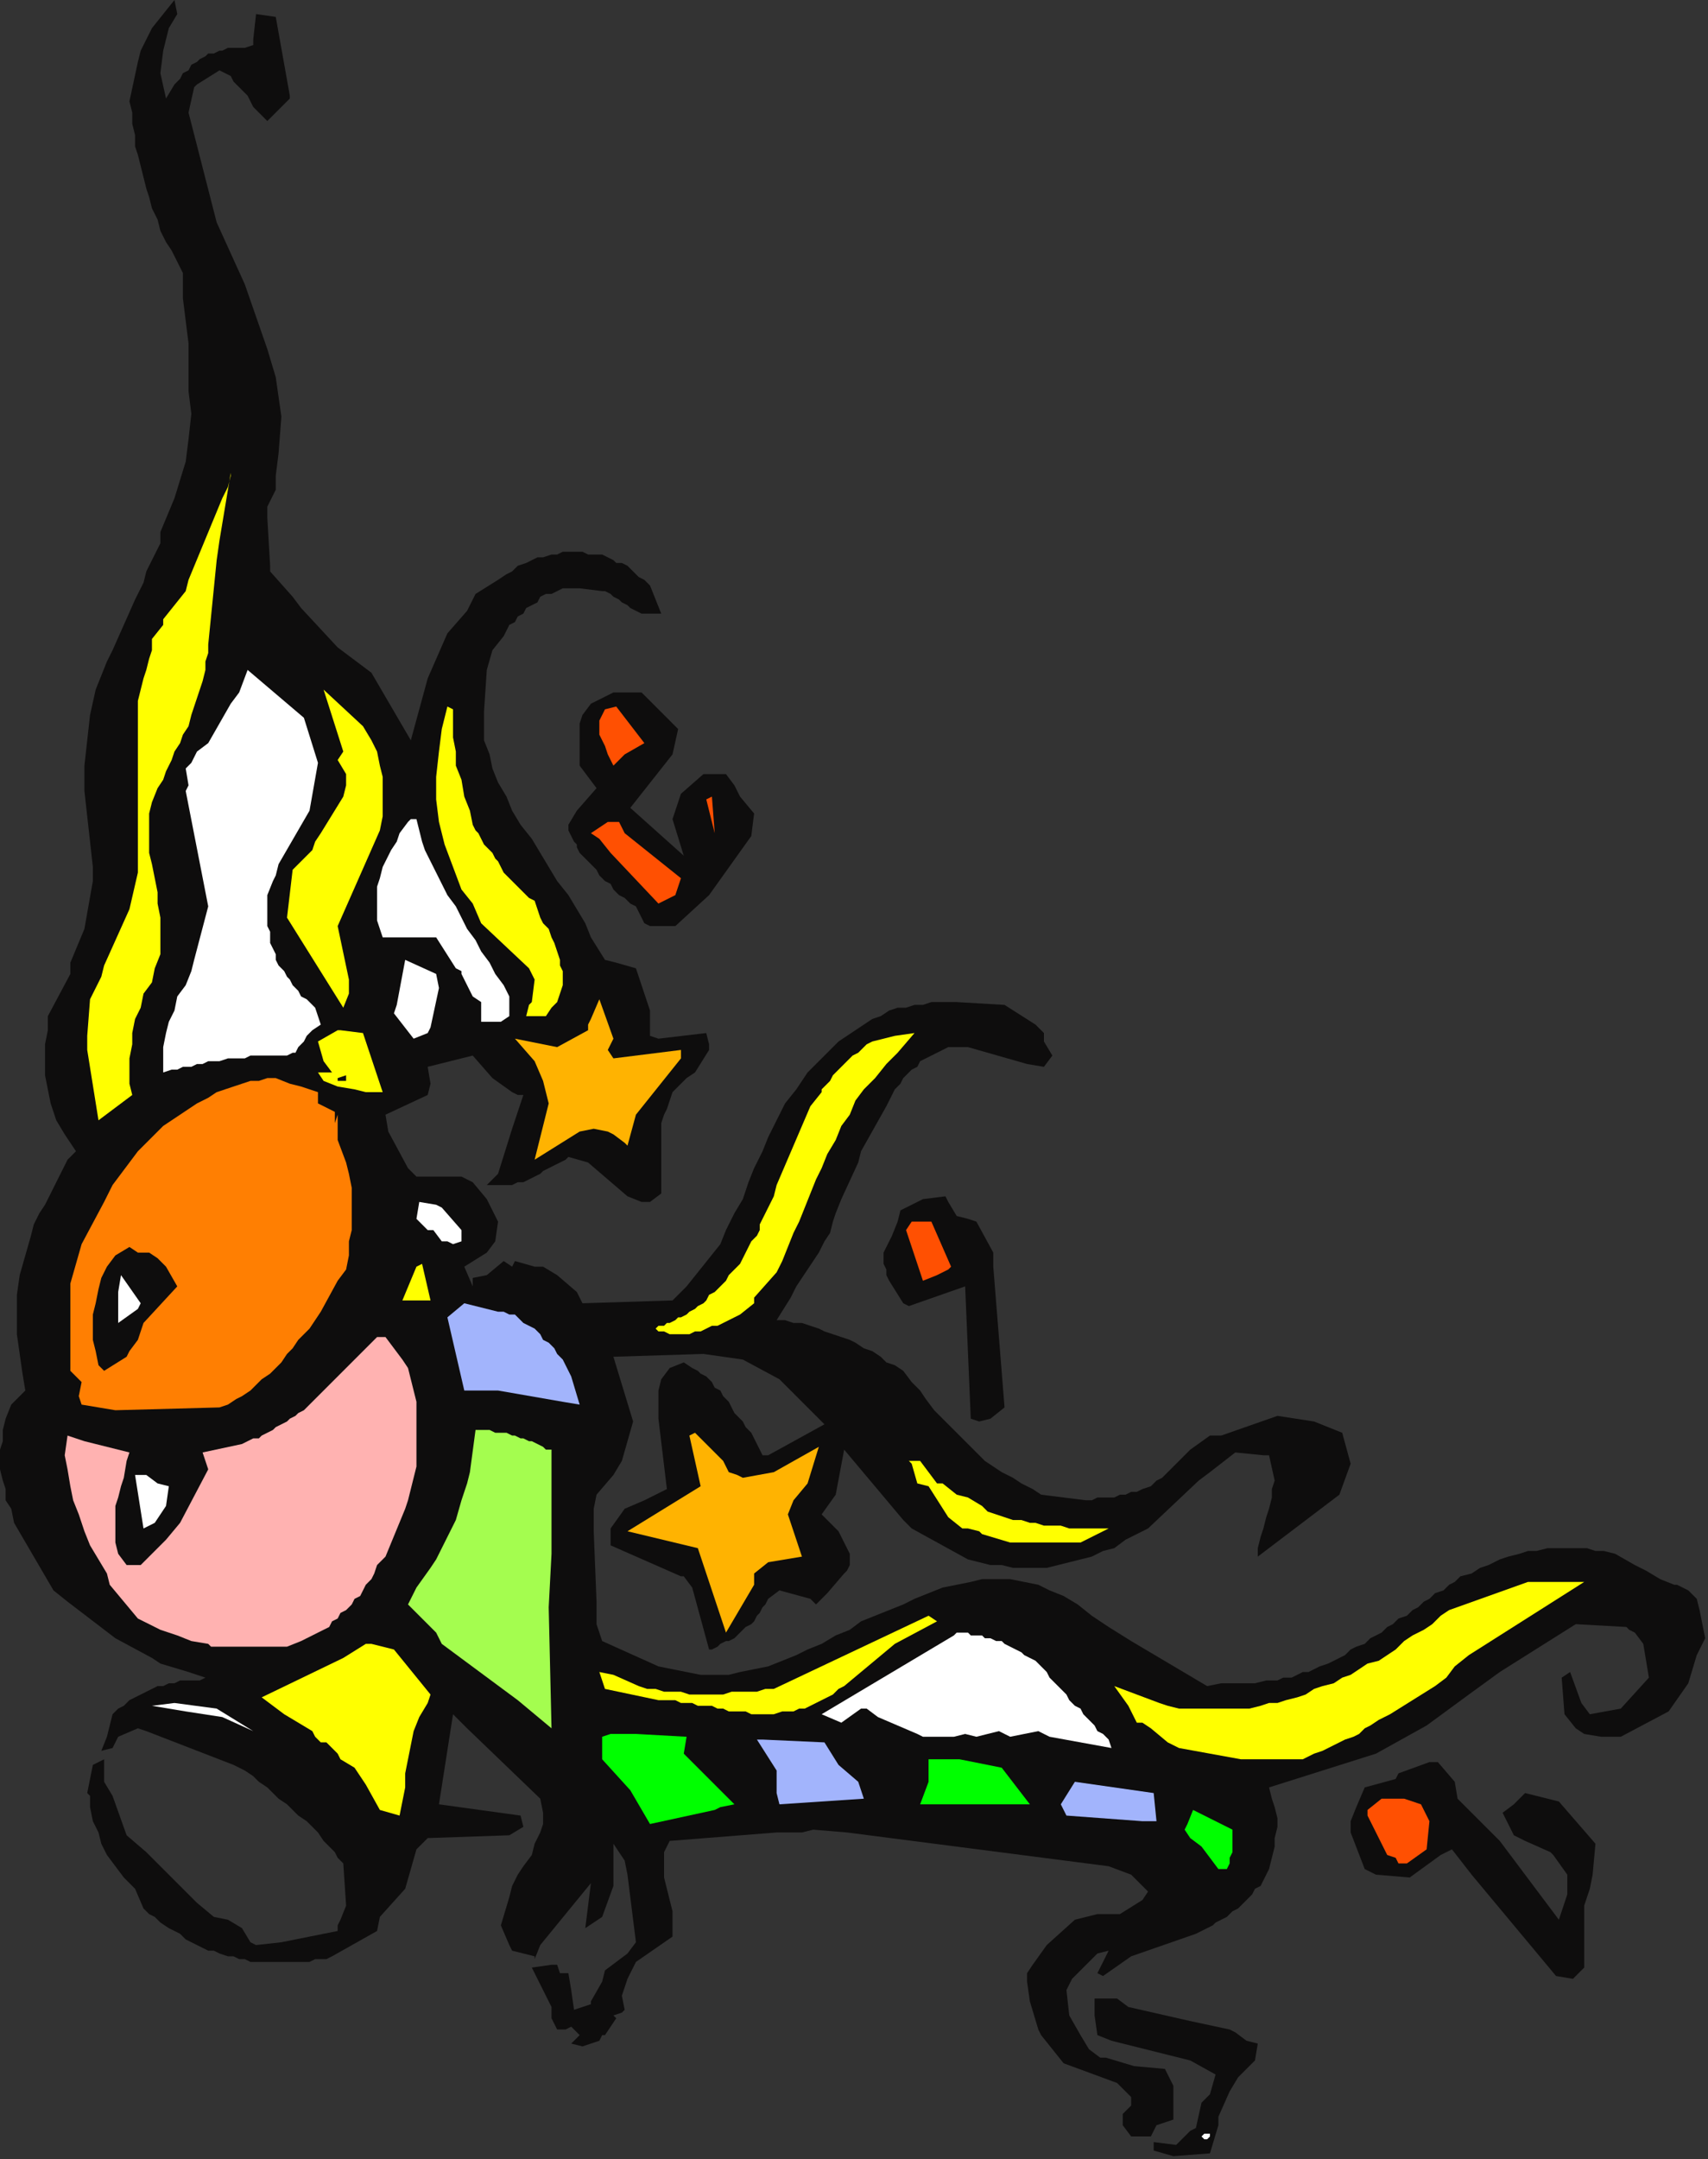 <?xml version="1.0" encoding="UTF-8" standalone="no"?>
<svg
   xmlns:dc="http://purl.org/dc/elements/1.1/"
   xmlns:cc="http://creativecommons.org/ns#"
   xmlns:rdf="http://www.w3.org/1999/02/22-rdf-syntax-ns#"
   xmlns:svg="http://www.w3.org/2000/svg"
   xmlns="http://www.w3.org/2000/svg"
   xmlns:sodipodi="http://sodipodi.sourceforge.net/DTD/sodipodi-0.dtd"
   xmlns:inkscape="http://www.inkscape.org/namespaces/inkscape"
   version="1.0"
   width="160.602mm"
   height="202.935mm"
   id="svg99"
   sodipodi:docname="CRNRC358.WMF">
  <rect width="100%" height="100%" fill="#333333" stroke="none"/>
  <sodipodi:namedview
     pagecolor="#ffffff"
     bordercolor="#666666"
     borderopacity="1"
     objecttolerance="10"
     gridtolerance="10"
     guidetolerance="10"
     inkscape:pageopacity="0"
     inkscape:pageshadow="2"
     inkscape:window-width="640"
     inkscape:window-height="480"
     id="namedview101" />
  <defs
     id="defs3">
    <pattern
       id="WMFhbasepattern"
       patternUnits="userSpaceOnUse"
       width="6"
       height="6"
       x="0"
       y="0" />
  </defs>
  <path
     style="fill:#0e0d0d;fill-rule:evenodd;fill-opacity:1;stroke:none;"
     d="  M 62,0   L 54,10   L 50,18   L 49,22   L 46,36   L 47,40   L 47,44   L 48,48   L 48,52   L 49,55   L 50,59   L 51,63   L 52,67   L 53,70   L 54,74   L 56,78   L 57,82   L 59,86   L 61,89   L 63,93   L 65,97   L 65,106   L 66,114   L 67,122   L 67,131   L 67,139   L 68,147   L 67,156   L 66,164   L 62,177   L 57,189   L 57,193   L 52,203   L 51,207   L 48,213   L 40,231   L 38,235   L 34,245   L 32,254   L 31,263   L 30,272   L 30,281   L 31,290   L 32,299   L 33,308   L 33,313   L 30,330   L 25,342   L 25,346   L 17,361   L 17,366   L 16,371   L 16,377   L 16,382   L 17,387   L 18,392   L 20,398   L 23,403   L 27,409   L 24,412   L 22,416   L 20,420   L 18,424   L 16,428   L 14,431   L 12,435   L 11,439   L 9,446   L 7,453   L 6,460   L 6,467   L 6,474   L 7,481   L 8,488   L 9,494   L 4,499   L 2,504   L 1,508   L 1,512   L 0,515   L 0,519   L 0,522   L 1,526   L 2,529   L 2,533   L 4,536   L 5,541   L 19,565   L 24,569   L 41,582   L 54,589   L 57,591   L 67,594   L 73,596   L 71,597   L 69,597   L 67,597   L 64,597   L 62,598   L 60,598   L 58,599   L 56,599   L 54,600   L 52,601   L 50,602   L 48,603   L 46,604   L 44,606   L 42,607   L 40,609   L 38,617   L 36,622   L 40,621   L 42,617   L 49,614   L 52,615   L 83,627   L 87,629   L 90,631   L 92,633   L 95,635   L 97,637   L 99,639   L 102,641   L 104,643   L 106,645   L 109,647   L 111,649   L 113,651   L 115,654   L 117,656   L 119,658   L 120,660   L 122,662   L 123,677   L 121,682   L 120,684   L 120,686   L 100,690   L 91,691   L 89,690   L 86,685   L 81,682   L 76,681   L 70,676   L 67,673   L 52,658   L 45,652   L 40,638   L 37,633   L 37,625   L 33,627   L 31,637   L 32,638   L 32,642   L 33,647   L 35,651   L 36,655   L 38,659   L 41,663   L 44,667   L 48,671   L 51,678   L 53,680   L 55,681   L 57,683   L 60,685   L 62,686   L 64,687   L 66,689   L 68,690   L 70,691   L 72,692   L 74,693   L 76,693   L 78,694   L 81,695   L 83,695   L 85,696   L 87,696   L 89,697   L 91,697   L 93,697   L 95,697   L 97,697   L 99,697   L 101,697   L 103,697   L 106,697   L 108,697   L 110,697   L 112,696   L 114,696   L 116,696   L 118,695   L 134,686   L 135,681   L 144,671   L 148,657   L 152,653   L 181,652   L 186,649   L 185,645   L 156,641   L 161,609   L 166,614   L 192,639   L 193,644   L 193,648   L 192,651   L 190,655   L 189,659   L 186,663   L 184,666   L 182,670   L 181,674   L 178,684   L 181,691   L 182,693   L 190,695   L 190,696   L 192,691   L 210,669   L 208,685   L 214,681   L 218,670   L 218,655   L 222,661   L 223,666   L 226,690   L 223,694   L 215,700   L 214,704   L 210,711   L 210,712   L 204,714   L 203,707   L 202,701   L 199,701   L 198,698   L 196,698   L 189,699   L 196,713   L 196,717   L 198,721   L 201,721   L 203,720   L 206,723   L 203,726   L 207,727   L 213,725   L 214,723   L 215,723   L 219,717   L 218,716   L 221,715   L 222,714   L 221,709   L 223,703   L 226,697   L 239,688   L 239,684   L 239,679   L 238,675   L 237,671   L 236,667   L 236,662   L 236,658   L 238,654   L 276,651   L 285,651   L 289,650   L 301,651   L 394,663   L 402,666   L 408,672   L 406,675   L 398,680   L 390,680   L 382,682   L 372,691   L 367,698   L 365,701   L 365,704   L 366,711   L 369,721   L 370,723   L 378,733   L 397,740   L 398,741   L 402,745   L 402,748   L 399,751   L 399,755   L 402,759   L 409,759   L 411,755   L 417,753   L 417,751   L 417,745   L 417,741   L 414,735   L 403,734   L 393,731   L 391,731   L 387,728   L 384,723   L 380,716   L 379,707   L 381,703   L 390,694   L 394,693   L 390,701   L 392,702   L 402,695   L 425,687   L 427,686   L 429,685   L 431,684   L 432,683   L 434,682   L 436,681   L 438,679   L 440,678   L 442,676   L 443,675   L 445,673   L 446,671   L 448,670   L 449,668   L 450,666   L 451,664   L 452,660   L 453,656   L 453,653   L 454,649   L 454,646   L 453,642   L 452,639   L 451,635   L 489,623   L 507,613   L 522,602   L 533,594   L 560,577   L 578,578   L 579,579   L 581,580   L 584,584   L 586,596   L 576,607   L 565,609   L 562,605   L 558,594   L 555,596   L 556,609   L 560,614   L 563,616   L 569,617   L 576,617   L 593,608   L 600,598   L 603,588   L 606,582   L 604,572   L 603,568   L 600,565   L 596,563   L 595,563   L 590,561   L 585,558   L 581,556   L 574,552   L 570,551   L 567,551   L 564,550   L 560,550   L 557,550   L 553,550   L 550,550   L 546,551   L 543,551   L 540,552   L 536,553   L 533,554   L 529,556   L 526,557   L 523,559   L 519,560   L 517,562   L 515,563   L 513,565   L 510,566   L 508,568   L 506,569   L 504,571   L 502,572   L 500,574   L 497,575   L 495,577   L 493,578   L 491,580   L 489,581   L 487,582   L 485,584   L 482,585   L 480,586   L 478,588   L 476,589   L 474,590   L 472,591   L 469,592   L 467,593   L 465,594   L 463,594   L 461,595   L 459,596   L 456,596   L 454,597   L 452,597   L 450,597   L 446,598   L 434,598   L 429,599   L 402,583   L 394,578   L 388,574   L 383,570   L 378,567   L 373,565   L 369,563   L 364,562   L 359,561   L 354,561   L 349,561   L 345,562   L 340,563   L 335,564   L 330,566   L 325,568   L 321,570   L 316,572   L 311,574   L 306,576   L 302,579   L 297,581   L 292,584   L 287,586   L 283,588   L 278,590   L 273,592   L 268,593   L 263,594   L 259,595   L 254,595   L 249,595   L 244,594   L 239,593   L 234,592   L 214,583   L 212,577   L 212,569   L 211,544   L 211,536   L 212,531   L 218,524   L 221,519   L 225,505   L 218,482   L 250,481   L 264,483   L 277,490   L 293,506   L 273,517   L 271,517   L 269,513   L 268,511   L 267,509   L 265,507   L 264,505   L 263,504   L 261,502   L 260,500   L 259,498   L 257,496   L 256,494   L 254,493   L 253,491   L 251,489   L 249,488   L 248,487   L 246,486   L 243,484   L 238,486   L 235,490   L 234,494   L 234,504   L 237,529   L 229,533   L 222,536   L 217,543   L 217,549   L 242,560   L 243,560   L 246,564   L 252,586   L 253,586   L 255,585   L 256,584   L 258,583   L 259,583   L 261,582   L 262,581   L 264,579   L 265,578   L 267,577   L 268,576   L 269,574   L 270,573   L 271,571   L 272,570   L 273,568   L 277,565   L 288,568   L 290,570   L 294,566   L 300,559   L 301,558   L 302,556   L 302,554   L 302,552   L 301,550   L 300,548   L 299,546   L 298,544   L 297,543   L 292,538   L 297,531   L 300,515   L 321,540   L 324,543   L 344,554   L 348,555   L 352,556   L 356,556   L 360,557   L 364,557   L 368,557   L 372,557   L 376,556   L 380,555   L 384,554   L 388,553   L 392,551   L 396,550   L 400,547   L 404,545   L 408,543   L 426,526   L 430,523   L 439,516   L 449,517   L 451,517   L 453,526   L 452,529   L 452,532   L 451,536   L 450,539   L 449,543   L 448,546   L 447,550   L 447,553   L 476,531   L 480,520   L 477,509   L 467,505   L 454,503   L 434,510   L 430,510   L 423,515   L 419,519   L 417,521   L 415,523   L 413,525   L 411,526   L 409,528   L 406,529   L 404,530   L 402,530   L 400,531   L 398,531   L 396,532   L 394,532   L 392,532   L 390,532   L 388,533   L 386,533   L 370,531   L 367,529   L 363,527   L 360,525   L 356,523   L 353,521   L 350,519   L 347,516   L 344,513   L 341,510   L 338,507   L 335,504   L 332,501   L 329,497   L 327,494   L 324,491   L 321,487   L 318,485   L 315,484   L 313,482   L 310,480   L 307,479   L 304,477   L 302,476   L 299,475   L 296,474   L 293,473   L 291,472   L 288,471   L 285,470   L 282,470   L 279,469   L 276,469   L 281,461   L 283,457   L 285,454   L 287,451   L 289,448   L 291,445   L 293,441   L 295,438   L 296,434   L 297,431   L 299,426   L 305,413   L 306,409   L 315,393   L 317,389   L 318,387   L 320,385   L 321,383   L 322,382   L 324,380   L 326,379   L 327,377   L 329,376   L 331,375   L 333,374   L 335,373   L 337,372   L 339,372   L 341,372   L 343,372   L 344,372   L 365,378   L 371,379   L 374,375   L 371,370   L 371,367   L 368,364   L 357,357   L 340,356   L 337,356   L 334,356   L 331,356   L 328,357   L 325,357   L 322,358   L 319,358   L 316,359   L 313,361   L 310,362   L 307,364   L 304,366   L 301,368   L 298,370   L 295,373   L 292,376   L 287,381   L 283,387   L 279,392   L 276,398   L 273,404   L 271,409   L 268,415   L 266,420   L 264,426   L 261,431   L 258,437   L 256,442   L 252,447   L 248,452   L 244,457   L 239,462   L 207,463   L 205,459   L 198,453   L 193,450   L 190,450   L 183,448   L 182,450   L 179,448   L 173,453   L 168,454   L 168,457   L 165,450   L 173,445   L 176,441   L 177,434   L 173,426   L 168,420   L 164,418   L 148,418   L 145,415   L 138,402   L 137,396   L 152,389   L 153,385   L 152,379   L 168,375   L 175,383   L 182,388   L 184,389   L 186,389   L 182,401   L 177,417   L 173,421   L 175,421   L 177,421   L 179,421   L 181,421   L 182,421   L 184,420   L 186,420   L 188,419   L 190,418   L 192,417   L 193,416   L 195,415   L 197,414   L 199,413   L 201,412   L 202,411   L 209,413   L 223,425   L 228,427   L 231,427   L 235,424   L 235,421   L 235,418   L 235,415   L 235,412   L 235,410   L 235,407   L 235,404   L 235,402   L 235,399   L 236,396   L 237,394   L 238,391   L 239,388   L 241,386   L 244,383   L 247,381   L 252,373   L 252,371   L 251,367   L 234,369   L 231,368   L 231,365   L 231,362   L 231,359   L 230,356   L 229,353   L 228,350   L 227,347   L 226,344   L 219,342   L 215,341   L 210,333   L 208,328   L 205,323   L 202,318   L 198,313   L 195,308   L 192,303   L 189,298   L 185,293   L 182,288   L 180,283   L 177,278   L 175,273   L 174,268   L 172,263   L 172,258   L 172,253   L 173,238   L 175,231   L 179,226   L 180,224   L 181,222   L 183,221   L 184,219   L 186,218   L 187,216   L 189,215   L 191,214   L 192,212   L 194,211   L 196,211   L 198,210   L 200,209   L 202,209   L 204,209   L 206,209   L 214,210   L 215,210   L 217,211   L 218,212   L 220,213   L 221,214   L 223,215   L 224,216   L 226,217   L 228,218   L 235,218   L 231,208   L 229,206   L 227,205   L 226,204   L 224,202   L 223,201   L 221,200   L 219,200   L 218,199   L 214,197   L 211,197   L 209,197   L 207,196   L 205,196   L 202,196   L 200,196   L 198,197   L 196,197   L 193,198   L 191,198   L 189,199   L 187,200   L 184,201   L 182,203   L 180,204   L 177,206   L 169,211   L 166,217   L 159,225   L 152,241   L 146,263   L 132,239   L 120,230   L 107,216   L 104,212   L 96,203   L 96,201   L 95,184   L 95,180   L 98,174   L 98,169   L 99,161   L 100,148   L 98,134   L 98,134   L 95,124   L 87,101   L 77,79   L 67,40   L 69,31   L 70,30   L 78,25   L 80,26   L 82,27   L 83,29   L 85,31   L 86,32   L 88,34   L 89,36   L 90,38   L 95,43   L 103,35   L 103,34   L 98,6   L 91,5   L 90,14   L 90,16   L 87,17   L 86,17   L 84,17   L 83,17   L 81,17   L 79,18   L 78,18   L 76,19   L 74,19   L 73,20   L 71,21   L 70,22   L 68,23   L 67,25   L 65,26   L 64,28   L 62,30   L 59,35   L 57,26   L 58,18   L 60,10   L 63,5   L 62,0  z "
     id="path5" />
  <path
     style="fill:#ffff00;fill-rule:evenodd;fill-opacity:1;stroke:none;"
     d="  M 82,168   L 82,169   L 81,173   L 79,177   L 67,206   L 66,210   L 58,220   L 58,222   L 54,227   L 54,231   L 53,234   L 52,238   L 51,241   L 50,245   L 49,249   L 49,253   L 49,256   L 49,260   L 49,297   L 49,305   L 49,310   L 46,323   L 37,343   L 36,347   L 32,355   L 31,368   L 31,373   L 35,398   L 47,389   L 46,385   L 46,380   L 46,376   L 47,371   L 47,367   L 48,362   L 50,358   L 51,353   L 54,349   L 55,344   L 57,339   L 57,335   L 57,330   L 57,326   L 56,321   L 56,317   L 55,312   L 54,307   L 53,303   L 53,298   L 53,294   L 53,289   L 54,285   L 56,280   L 58,277   L 59,274   L 61,270   L 62,267   L 64,264   L 65,261   L 67,258   L 68,254   L 69,251   L 70,248   L 71,245   L 72,242   L 73,238   L 73,235   L 74,232   L 74,229   L 77,199   L 78,192   L 82,168  z "
     id="path7" />
  <path
     style="fill:#ffffff;fill-rule:evenodd;fill-opacity:1;stroke:none;"
     d="  M 88,238   L 85,246   L 82,250   L 74,264   L 70,267   L 68,271   L 66,273   L 67,279   L 66,281   L 74,322   L 69,341   L 68,345   L 66,350   L 63,354   L 62,359   L 60,363   L 59,367   L 58,372   L 58,376   L 58,381   L 61,380   L 63,380   L 65,379   L 68,379   L 70,378   L 72,378   L 74,377   L 76,377   L 78,377   L 81,376   L 83,376   L 85,376   L 87,376   L 89,375   L 91,375   L 94,375   L 101,375   L 102,375   L 104,374   L 105,374   L 106,372   L 108,370   L 109,368   L 111,366   L 114,364   L 112,358   L 111,357   L 109,355   L 107,354   L 106,352   L 104,350   L 103,348   L 102,347   L 101,345   L 99,343   L 98,341   L 98,339   L 97,337   L 96,335   L 96,333   L 96,331   L 95,329   L 95,324   L 95,318   L 97,313   L 98,311   L 99,307   L 110,288   L 113,271   L 108,255   L 88,238  z "
     id="path9" />
  <path
     style="fill:#ffff00;fill-rule:evenodd;fill-opacity:1;stroke:none;"
     d="  M 115,245   L 122,267   L 120,270   L 123,275   L 123,279   L 122,283   L 114,296   L 112,299   L 111,302   L 104,309   L 102,326   L 122,358   L 124,353   L 124,348   L 120,329   L 135,295   L 136,290   L 136,285   L 136,281   L 136,276   L 135,272   L 134,267   L 132,263   L 129,258   L 115,245  z "
     id="path11" />
  <path
     style="fill:#0e0d0d;fill-rule:evenodd;fill-opacity:1;stroke:none;"
     d="  M 218,246   L 210,250   L 207,254   L 206,257   L 206,272   L 212,280   L 205,288   L 202,293   L 202,295   L 204,299   L 205,300   L 205,301   L 206,303   L 207,304   L 209,306   L 210,307   L 212,309   L 213,311   L 215,313   L 217,314   L 218,316   L 220,318   L 222,319   L 224,321   L 226,322   L 227,324   L 229,328   L 231,329   L 240,329   L 252,318   L 267,297   L 268,289   L 263,283   L 261,279   L 258,275   L 250,275   L 242,282   L 239,291   L 243,304   L 224,287   L 239,268   L 241,259   L 234,252   L 228,246   L 225,246   L 218,246  z "
     id="path13" />
  <path
     style="fill:#ffff00;fill-rule:evenodd;fill-opacity:1;stroke:none;"
     d="  M 159,251   L 157,259   L 156,267   L 155,276   L 155,284   L 156,292   L 158,300   L 161,308   L 164,316   L 168,321   L 171,328   L 188,344   L 190,348   L 189,356   L 188,357   L 187,361   L 194,361   L 196,358   L 198,356   L 199,353   L 200,350   L 200,348   L 200,345   L 199,343   L 199,341   L 198,338   L 197,335   L 196,333   L 195,330   L 193,328   L 192,326   L 191,323   L 190,320   L 188,319   L 186,317   L 184,315   L 182,313   L 181,312   L 179,310   L 178,308   L 177,306   L 176,305   L 175,303   L 173,301   L 172,300   L 171,298   L 170,296   L 169,295   L 168,293   L 167,288   L 165,283   L 164,277   L 162,272   L 162,267   L 161,262   L 161,257   L 161,252   L 159,251  z "
     id="path15" />
  <path
     style="fill:#ff5002;fill-rule:evenodd;fill-opacity:1;stroke:none;"
     d="  M 215,252   L 214,254   L 213,256   L 213,258   L 213,261   L 214,263   L 215,265   L 216,268   L 217,270   L 218,272   L 222,268   L 229,264   L 219,251   L 215,252  z "
     id="path17" />
  <path
     style="fill:#ff5002;fill-rule:evenodd;fill-opacity:1;stroke:none;"
     d="  M 251,284   L 254,296   L 253,283   L 251,284  z "
     id="path19" />
  <path
     style="fill:#ffffff;fill-rule:evenodd;fill-opacity:1;stroke:none;"
     d="  M 146,291   L 145,292   L 142,296   L 141,299   L 139,302   L 138,304   L 136,308   L 135,312   L 134,315   L 134,318   L 134,321   L 134,324   L 134,327   L 135,330   L 136,333   L 140,333   L 142,333   L 144,333   L 146,333   L 148,333   L 149,333   L 151,333   L 153,333   L 155,333   L 162,344   L 164,345   L 164,346   L 168,354   L 171,356   L 171,363   L 178,363   L 181,361   L 181,354   L 179,350   L 176,346   L 174,342   L 171,338   L 169,334   L 166,330   L 164,326   L 162,322   L 159,318   L 157,314   L 155,310   L 153,306   L 151,302   L 150,299   L 149,295   L 148,291   L 146,291  z "
     id="path21" />
  <path
     style="fill:#ff5002;fill-rule:evenodd;fill-opacity:1;stroke:none;"
     d="  M 216,292   L 210,296   L 213,298   L 217,303   L 234,321   L 240,318   L 242,312   L 222,296   L 220,292   L 216,292  z "
     id="path23" />
  <path
     style="fill:#ffffff;fill-rule:evenodd;fill-opacity:1;stroke:none;"
     d="  M 144,341   L 141,357   L 140,360   L 147,369   L 152,367   L 153,365   L 156,351   L 155,346   L 144,341  z "
     id="path25" />
  <path
     style="fill:#ffb301;fill-rule:evenodd;fill-opacity:1;stroke:none;"
     d="  M 213,355   L 210,362   L 209,364   L 209,366   L 198,372   L 183,369   L 190,377   L 193,384   L 195,392   L 194,396   L 190,412   L 206,402   L 211,401   L 216,402   L 218,403   L 222,406   L 223,407   L 226,396   L 242,376   L 242,373   L 218,376   L 216,373   L 218,369   L 213,355  z "
     id="path27" />
  <path
     style="fill:#ffff00;fill-rule:evenodd;fill-opacity:1;stroke:none;"
     d="  M 121,366   L 120,366   L 113,370   L 115,377   L 118,381   L 113,381   L 115,384   L 120,386   L 126,387   L 130,388   L 136,388   L 129,367   L 121,366  z "
     id="path29" />
  <path
     style="fill:#ffff00;fill-rule:evenodd;fill-opacity:1;stroke:none;"
     d="  M 318,368   L 310,370   L 308,371   L 307,372   L 306,373   L 305,374   L 303,375   L 302,376   L 301,377   L 299,379   L 298,380   L 297,381   L 296,382   L 295,384   L 294,385   L 293,386   L 292,387   L 292,388   L 288,393   L 276,421   L 275,425   L 274,427   L 273,429   L 272,431   L 271,433   L 270,435   L 270,437   L 269,439   L 267,441   L 266,443   L 265,445   L 264,447   L 263,449   L 261,451   L 259,453   L 258,455   L 256,457   L 254,459   L 252,460   L 251,462   L 250,463   L 248,464   L 247,465   L 245,466   L 244,467   L 242,468   L 241,468   L 240,469   L 238,470   L 237,470   L 236,471   L 234,471   L 233,472   L 234,473   L 236,473   L 238,474   L 239,474   L 241,474   L 243,474   L 245,474   L 247,473   L 249,473   L 251,472   L 253,471   L 255,471   L 257,470   L 259,469   L 261,468   L 263,467   L 268,463   L 268,461   L 276,452   L 278,448   L 280,443   L 282,438   L 284,434   L 286,429   L 288,424   L 290,419   L 292,415   L 294,410   L 297,405   L 299,400   L 302,396   L 304,391   L 307,387   L 311,383   L 315,378   L 319,374   L 325,367   L 318,368  z "
     id="path31" />
  <path
     style="fill:#ffffff;fill-rule:evenodd;fill-opacity:1;stroke:none;"
     d="  M 170,369   L 173,369   L 170,369  z "
     id="path33" />
  <path
     style="fill:#ff7f02;fill-rule:evenodd;fill-opacity:1;stroke:none;"
     d="  M 98,383   L 95,383   L 92,384   L 89,384   L 86,385   L 83,386   L 80,387   L 77,388   L 74,390   L 70,392   L 67,394   L 64,396   L 61,398   L 58,400   L 55,403   L 52,406   L 49,409   L 40,421   L 37,427   L 29,442   L 25,456   L 25,460   L 25,467   L 25,474   L 25,487   L 29,491   L 28,496   L 29,499   L 41,501   L 78,500   L 81,499   L 84,497   L 86,496   L 89,494   L 91,492   L 93,490   L 96,488   L 98,486   L 100,484   L 102,481   L 104,479   L 106,476   L 108,474   L 110,472   L 112,469   L 114,466   L 120,455   L 123,451   L 124,446   L 124,441   L 125,437   L 125,432   L 125,427   L 125,422   L 124,417   L 123,413   L 120,405   L 120,401   L 120,396   L 119,399   L 119,395   L 113,392   L 113,388   L 107,386   L 103,385   L 98,383  z "
     id="path35" />
  <path
     style="fill:#0e0d0d;fill-rule:evenodd;fill-opacity:1;stroke:none;"
     d="  M 120,383   L 120,384   L 120,384   L 121,384   L 122,384   L 123,384   L 123,384   L 123,383   L 123,382   L 120,383  z "
     id="path37" />
  <path
     style="fill:#0e0d0d;fill-rule:evenodd;fill-opacity:1;stroke:none;"
     d="  M 328,426   L 320,430   L 319,434   L 317,439   L 316,441   L 315,443   L 314,445   L 314,447   L 314,449   L 315,451   L 315,453   L 316,455   L 321,463   L 323,464   L 343,457   L 345,504   L 348,505   L 352,504   L 357,500   L 353,450   L 353,445   L 347,434   L 344,433   L 340,432   L 337,427   L 336,425   L 328,426  z "
     id="path39" />
  <path
     style="fill:#ffffff;fill-rule:evenodd;fill-opacity:1;stroke:none;"
     d="  M 149,427   L 148,433   L 152,437   L 154,437   L 157,441   L 159,441   L 161,442   L 164,441   L 164,437   L 157,429   L 155,428   L 149,427  z "
     id="path41" />
  <path
     style="fill:#ff5002;fill-rule:evenodd;fill-opacity:1;stroke:none;"
     d="  M 324,434   L 322,437   L 328,455   L 333,453   L 337,451   L 338,450   L 331,434   L 324,434  z "
     id="path43" />
  <path
     style="fill:#0e0d0d;fill-rule:evenodd;fill-opacity:1;stroke:none;"
     d="  M 46,443   L 41,446   L 38,450   L 36,454   L 35,458   L 34,463   L 33,467   L 33,472   L 33,476   L 34,480   L 35,485   L 37,487   L 45,482   L 46,480   L 49,476   L 51,470   L 63,457   L 59,450   L 56,447   L 53,445   L 49,445   L 46,443  z "
     id="path45" />
  <path
     style="fill:#ffff00;fill-rule:evenodd;fill-opacity:1;stroke:none;"
     d="  M 148,450   L 143,462   L 153,462   L 150,449   L 148,450  z "
     id="path47" />
  <path
     style="fill:#ffffff;fill-rule:evenodd;fill-opacity:1;stroke:none;"
     d="  M 43,453   L 42,459   L 42,466   L 42,470   L 49,465   L 50,463   L 43,453  z "
     id="path49" />
  <path
     style="fill:#a2b4fc;fill-rule:evenodd;fill-opacity:1;stroke:none;"
     d="  M 165,463   L 159,468   L 165,494   L 177,494   L 200,498   L 206,499   L 203,489   L 202,487   L 201,485   L 200,483   L 198,481   L 197,479   L 195,477   L 193,476   L 192,474   L 190,472   L 188,471   L 186,470   L 184,468   L 183,467   L 181,467   L 179,466   L 177,466   L 165,463  z "
     id="path51" />
  <path
     style="fill:#ffb2b1;fill-rule:evenodd;fill-opacity:1;stroke:none;"
     d="  M 134,475   L 113,496   L 111,498   L 110,499   L 108,501   L 106,502   L 105,503   L 103,504   L 102,505   L 100,506   L 98,507   L 97,508   L 95,509   L 93,510   L 92,511   L 90,511   L 88,512   L 86,513   L 72,516   L 74,522   L 64,541   L 59,547   L 50,556   L 45,556   L 42,552   L 41,548   L 41,545   L 41,542   L 41,538   L 41,535   L 42,532   L 43,528   L 44,525   L 45,519   L 46,516   L 30,512   L 24,510   L 23,517   L 24,522   L 25,528   L 26,533   L 28,538   L 30,544   L 32,549   L 35,554   L 38,559   L 39,563   L 49,575   L 57,579   L 60,580   L 63,581   L 68,583   L 74,584   L 75,585   L 81,585   L 102,585   L 107,583   L 109,582   L 111,581   L 113,580   L 115,579   L 117,578   L 118,576   L 120,575   L 121,573   L 123,572   L 125,570   L 126,568   L 128,567   L 129,565   L 130,563   L 132,561   L 133,559   L 134,556   L 137,553   L 144,536   L 145,533   L 146,529   L 147,525   L 148,521   L 148,518   L 148,514   L 148,510   L 148,506   L 148,502   L 148,498   L 147,494   L 146,490   L 145,486   L 143,483   L 140,479   L 137,475   L 134,475  z "
     id="path53" />
  <path
     style="fill:#a4fd4f;fill-rule:evenodd;fill-opacity:1;stroke:none;"
     d="  M 169,508   L 167,523   L 166,527   L 164,533   L 162,540   L 155,554   L 153,557   L 148,564   L 146,568   L 145,570   L 155,580   L 157,584   L 184,604   L 196,614   L 195,571   L 196,552   L 196,515   L 194,515   L 193,514   L 191,513   L 189,512   L 188,512   L 186,511   L 185,511   L 183,510   L 182,510   L 180,509   L 179,509   L 177,509   L 176,509   L 174,508   L 173,508   L 171,508   L 169,508  z "
     id="path55" />
  <path
     style="fill:#ffb301;fill-rule:evenodd;fill-opacity:1;stroke:none;"
     d="  M 245,510   L 249,528   L 223,544   L 248,550   L 258,580   L 268,563   L 268,559   L 273,555   L 285,553   L 280,538   L 282,533   L 287,527   L 291,514   L 275,523   L 264,525   L 262,524   L 259,523   L 257,519   L 247,509   L 245,510  z "
     id="path57" />
  <path
     style="fill:#ffff00;fill-rule:evenodd;fill-opacity:1;stroke:none;"
     d="  M 323,519   L 324,520   L 326,527   L 330,528   L 337,539   L 342,543   L 344,543   L 348,544   L 349,545   L 359,548   L 384,548   L 394,543   L 391,543   L 388,543   L 385,543   L 383,543   L 380,543   L 377,542   L 374,542   L 371,542   L 368,541   L 366,541   L 363,540   L 360,540   L 357,539   L 354,538   L 351,537   L 349,535   L 344,532   L 340,531   L 335,527   L 333,527   L 327,519   L 323,519  z "
     id="path59" />
  <path
     style="fill:#ffffff;fill-rule:evenodd;fill-opacity:1;stroke:none;"
     d="  M 48,524   L 51,543   L 55,541   L 59,535   L 60,528   L 56,527   L 52,524   L 48,524  z "
     id="path61" />
  <path
     style="fill:#ffff00;fill-rule:evenodd;fill-opacity:1;stroke:none;"
     d="  M 543,562   L 515,572   L 512,574   L 509,577   L 506,579   L 502,581   L 499,583   L 496,586   L 493,588   L 490,590   L 486,591   L 483,593   L 480,595   L 477,596   L 474,598   L 470,599   L 467,600   L 464,602   L 461,603   L 457,604   L 454,605   L 451,605   L 448,606   L 444,607   L 441,607   L 438,607   L 435,607   L 432,607   L 428,607   L 425,607   L 422,607   L 419,607   L 415,606   L 412,605   L 396,599   L 401,606   L 404,612   L 406,612   L 409,614   L 415,619   L 419,621   L 441,625   L 458,625   L 460,625   L 463,625   L 465,624   L 467,623   L 470,622   L 472,621   L 474,620   L 476,619   L 478,618   L 481,617   L 483,616   L 485,614   L 487,613   L 490,611   L 492,610   L 494,609   L 510,599   L 514,596   L 517,592   L 522,588   L 563,562   L 543,562  z "
     id="path63" />
  <path
     style="fill:#ffff00;fill-rule:evenodd;fill-opacity:1;stroke:none;"
     d="  M 330,574   L 275,600   L 272,600   L 269,601   L 266,601   L 263,601   L 260,601   L 257,602   L 254,602   L 251,602   L 248,602   L 245,602   L 242,601   L 239,601   L 236,601   L 233,600   L 230,600   L 227,599   L 218,595   L 213,594   L 215,600   L 234,604   L 236,604   L 238,604   L 240,604   L 242,605   L 244,605   L 246,605   L 248,606   L 251,606   L 253,606   L 255,607   L 257,607   L 259,608   L 261,608   L 263,608   L 265,608   L 267,609   L 269,609   L 271,609   L 273,609   L 275,609   L 278,608   L 280,608   L 282,608   L 284,607   L 286,607   L 288,606   L 290,605   L 292,604   L 294,603   L 296,602   L 298,600   L 300,599   L 318,584   L 333,576   L 330,574  z "
     id="path65" />
  <path
     style="fill:#ffffff;fill-rule:evenodd;fill-opacity:1;stroke:none;"
     d="  M 339,581   L 292,609   L 299,612   L 306,607   L 308,607   L 312,610   L 326,616   L 328,617   L 339,617   L 343,616   L 347,617   L 355,615   L 359,617   L 369,615   L 373,617   L 395,621   L 394,618   L 392,616   L 390,615   L 389,613   L 387,611   L 385,609   L 384,607   L 382,606   L 380,604   L 379,602   L 377,600   L 375,598   L 373,596   L 372,594   L 370,592   L 368,590   L 366,589   L 364,588   L 363,587   L 361,586   L 359,585   L 357,584   L 356,583   L 354,583   L 352,582   L 350,582   L 349,581   L 347,581   L 345,581   L 344,580   L 342,580   L 340,580   L 339,581  z "
     id="path67" />
  <path
     style="fill:#ffff00;fill-rule:evenodd;fill-opacity:1;stroke:none;"
     d="  M 132,584   L 130,584   L 122,589   L 93,603   L 101,609   L 111,615   L 112,617   L 113,618   L 114,619   L 116,619   L 117,620   L 118,621   L 120,623   L 121,625   L 126,628   L 128,631   L 130,634   L 135,643   L 142,645   L 143,640   L 144,635   L 144,630   L 145,625   L 146,620   L 147,615   L 149,610   L 152,605   L 153,602   L 140,586   L 132,584  z "
     id="path69" />
  <path
     style="fill:#ffffff;fill-rule:evenodd;fill-opacity:1;stroke:none;"
     d="  M 76,598   L 85,600   L 76,598  z "
     id="path71" />
  <path
     style="fill:#ffffff;fill-rule:evenodd;fill-opacity:1;stroke:none;"
     d="  M 62,605   L 54,606   L 66,608   L 79,610   L 90,615   L 77,607   L 62,605  z "
     id="path73" />
  <path
     style="fill:#00ff00;fill-rule:evenodd;fill-opacity:1;stroke:none;"
     d="  M 217,616   L 214,617   L 214,625   L 224,636   L 231,648   L 254,643   L 256,642   L 261,641   L 243,623   L 244,617   L 226,616   L 220,616   L 217,616  z "
     id="path75" />
  <path
     style="fill:#ffffff;fill-rule:evenodd;fill-opacity:1;stroke:none;"
     d="  M 95,617   L 98,618   L 95,617  z "
     id="path77" />
  <path
     style="fill:#a2b4fc;fill-rule:evenodd;fill-opacity:1;stroke:none;"
     d="  M 271,618   L 269,618   L 276,629   L 276,637   L 277,641   L 307,639   L 305,633   L 298,627   L 293,619   L 271,618  z "
     id="path79" />
  <path
     style="fill:#00ff00;fill-rule:evenodd;fill-opacity:1;stroke:none;"
     d="  M 330,625   L 330,633   L 327,641   L 342,641   L 366,641   L 356,628   L 341,625   L 338,625   L 330,625  z "
     id="path81" />
  <path
     style="fill:#0e0d0d;fill-rule:evenodd;fill-opacity:1;stroke:none;"
     d="  M 508,626   L 497,630   L 496,632   L 485,635   L 482,642   L 480,647   L 480,651   L 485,664   L 489,666   L 501,667   L 512,659   L 516,657   L 523,666   L 553,702   L 559,703   L 563,699   L 563,677   L 565,671   L 566,666   L 567,655   L 554,640   L 542,637   L 538,641   L 534,644   L 538,652   L 542,654   L 551,658   L 552,659   L 557,666   L 557,673   L 554,682   L 533,654   L 520,641   L 518,639   L 517,633   L 511,626   L 508,626  z "
     id="path83" />
  <path
     style="fill:#a2b4fc;fill-rule:evenodd;fill-opacity:1;stroke:none;"
     d="  M 382,633   L 377,641   L 379,645   L 406,647   L 411,647   L 410,637   L 382,633  z "
     id="path85" />
  <path
     style="fill:#ff5002;fill-rule:evenodd;fill-opacity:1;stroke:none;"
     d="  M 491,639   L 486,643   L 486,645   L 493,659   L 496,660   L 497,662   L 500,662   L 507,657   L 508,647   L 505,641   L 499,639   L 494,639   L 491,639  z "
     id="path87" />
  <path
     style="fill:#00ff00;fill-rule:evenodd;fill-opacity:1;stroke:none;"
     d="  M 424,643   L 422,648   L 421,650   L 423,653   L 427,656   L 433,664   L 436,664   L 437,662   L 437,660   L 438,658   L 438,657   L 438,655   L 438,654   L 438,652   L 438,650   L 424,643  z "
     id="path89" />
  <path
     style="fill:#ffffff;fill-rule:evenodd;fill-opacity:1;stroke:none;"
     d="  M 132,645   L 140,654   L 132,645  z "
     id="path91" />
  <path
     style="fill:#0e0d0d;fill-rule:evenodd;fill-opacity:1;stroke:none;"
     d="  M 390,704   L 390,707   L 390,704  z "
     id="path93" />
  <path
     style="fill:#0e0d0d;fill-rule:evenodd;fill-opacity:1;stroke:none;"
     d="  M 393,710   L 389,710   L 389,716   L 390,723   L 395,725   L 415,730   L 423,732   L 432,737   L 430,744   L 427,747   L 425,756   L 423,757   L 418,762   L 410,761   L 410,764   L 417,766   L 430,765   L 433,755   L 433,752   L 437,743   L 440,738   L 446,732   L 447,726   L 443,725   L 439,722   L 437,721   L 423,718   L 401,713   L 397,710   L 393,710  z "
     id="path95" />
  <path
     style="fill:#ffffff;fill-rule:evenodd;fill-opacity:1;stroke:none;"
     d="  M 428,758   L 427,759   L 428,760   L 428,760   L 429,760   L 430,759   L 430,759   L 430,758   L 430,758   L 429,758   L 428,758  z "
     id="path97" />
</svg>
